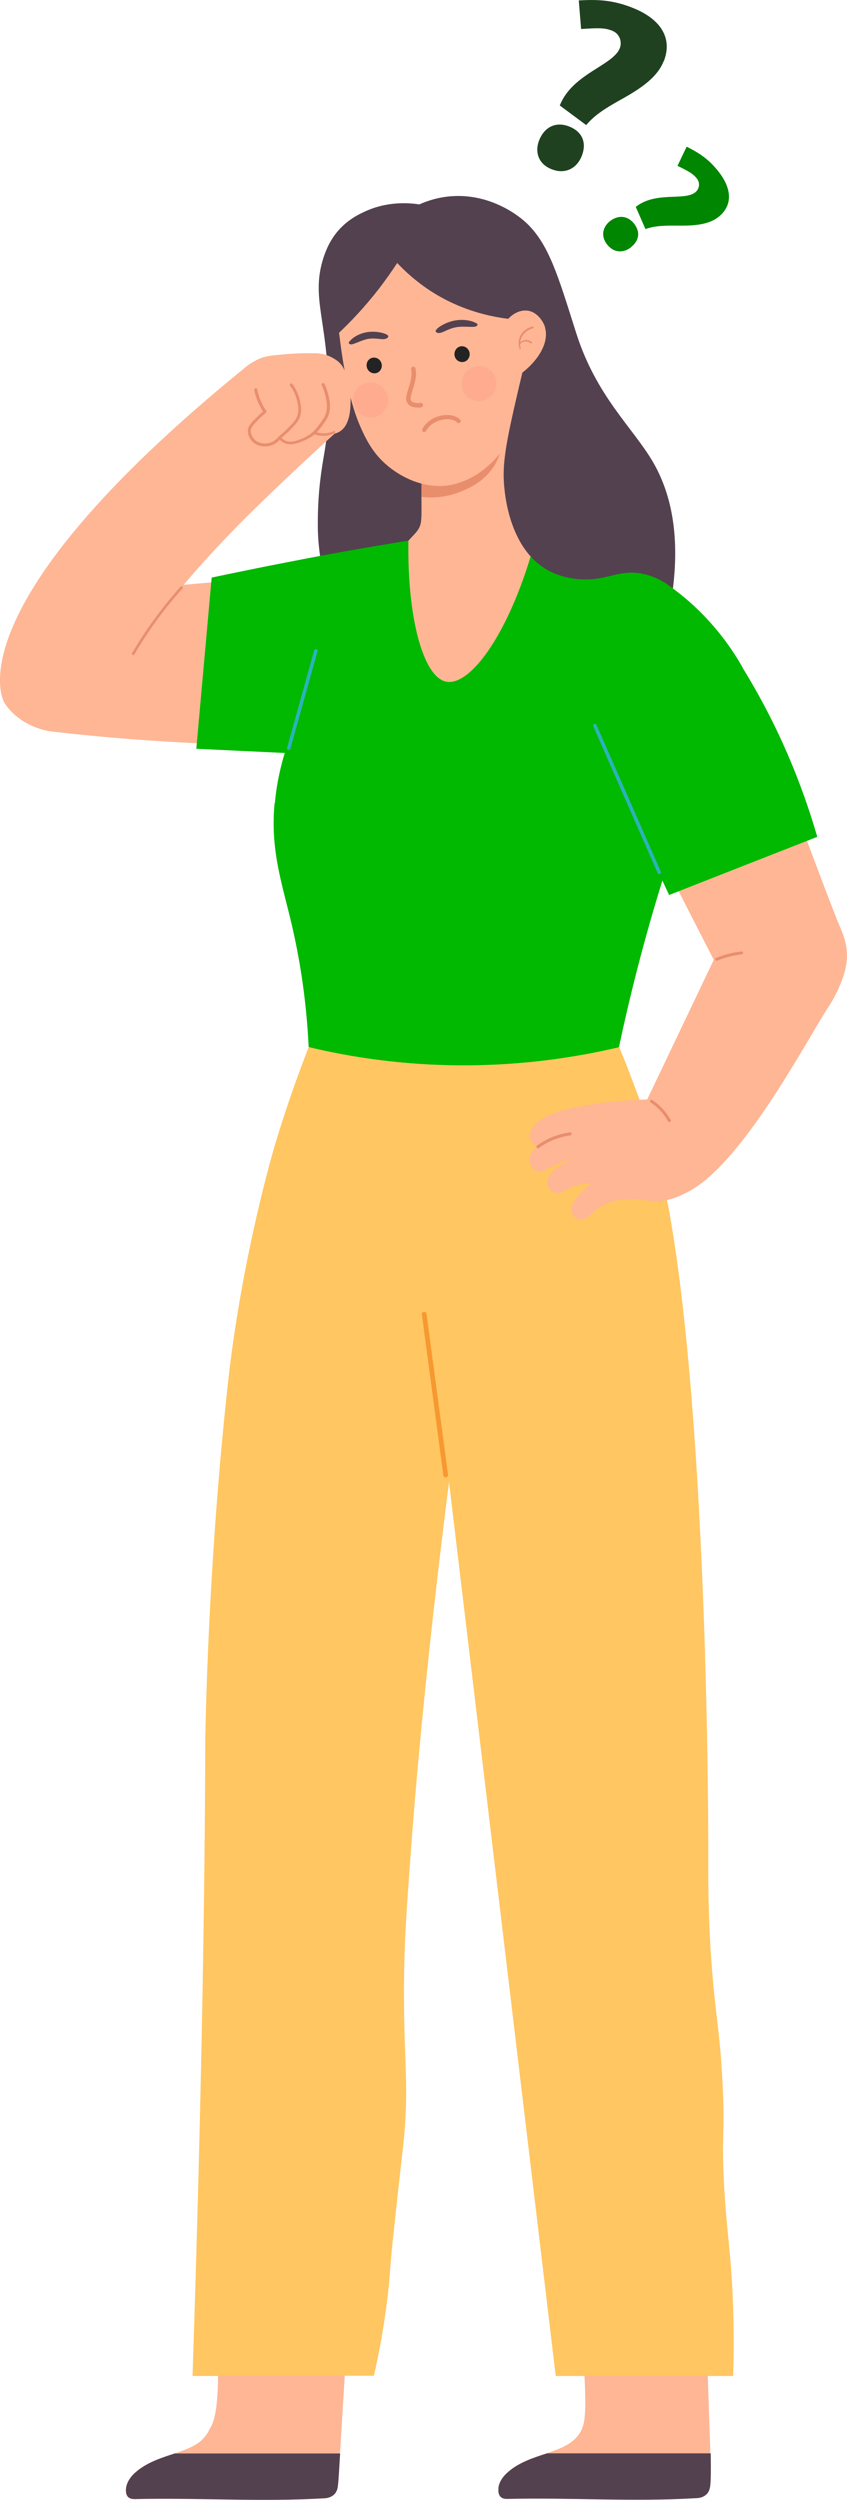 <svg width="138" height="407" viewBox="0 0 138 407" fill="none" xmlns="http://www.w3.org/2000/svg">
<g clip-path="url(#clip0_428_10484)">
<path d="M68.315 33.279C69.52 32.736 71.386 32.074 73.724 31.933C79.394 31.578 83.528 34.531 84.52 35.263C88.559 38.239 90.236 42.774 92.669 50.403C93.331 52.458 93.614 53.402 93.898 54.276C97.157 64.48 103.039 69.558 106.299 75.061C108.992 79.619 111.283 86.894 109.205 98.703C90.638 97.971 72.071 97.239 53.504 96.507C52.016 91.618 51.756 87.673 51.78 85.17C51.78 82.406 51.945 80.233 52.157 78.344C52.63 74.258 53.173 72.793 53.433 68.873C53.599 66.582 53.575 64.881 53.528 63.298C53.268 52.198 50.787 48.489 52.559 42.419C53.315 39.845 54.425 38.215 55.535 37.082C56.953 35.641 58.394 34.932 59.197 34.554C63.094 32.665 66.78 33.043 68.362 33.279H68.315Z" fill="#54414F"/>
<path d="M56.787 62.59C56.48 61.173 56.197 59.803 55.157 58.906C54.992 58.764 54.591 58.457 54.047 58.174C53.764 58.032 53.268 57.796 52.654 57.654C51.85 57.465 51.213 57.512 50.858 57.512C49.276 57.465 47.646 57.559 46.11 57.701C44.315 57.867 43.417 57.961 42.638 58.245C42.638 58.245 41.315 58.717 40.087 59.709C-8.48 99.129 0.685 114.339 0.685 114.339C2.339 117.079 5.717 118.85 8.835 119.134C17.008 120.079 25.252 120.693 33.543 121.071C34.346 112.284 35.173 103.475 35.976 94.688C33.968 94.854 31.937 95.019 29.929 95.208C33.945 90.366 39.567 84.745 39.567 84.745C45.945 78.391 52.559 72.368 54.52 70.597C54.709 70.55 55.016 70.455 55.323 70.266C57 69.275 57.094 66.653 57.118 65.519C57.165 64.314 56.976 63.417 56.787 62.567V62.59Z" fill="#FEB695"/>
<path d="M54.378 70.195C54.213 70.266 54 70.337 53.74 70.408C53.575 70.455 53.268 70.526 52.866 70.55C52.441 70.55 52.039 70.502 51.614 70.384C51.992 69.959 52.346 69.534 52.677 69.062C53.126 68.424 53.362 68.07 53.528 67.574C53.953 66.369 53.717 65.259 53.528 64.385C53.386 63.747 53.173 63.11 52.866 62.496C52.795 62.377 52.654 62.33 52.535 62.377C52.417 62.425 52.37 62.59 52.417 62.708C52.701 63.275 52.89 63.889 53.032 64.48C53.221 65.306 53.433 66.322 53.055 67.408C52.913 67.857 52.701 68.164 52.276 68.755C51.85 69.369 51.378 69.936 50.858 70.431C50.362 70.833 49.795 71.164 49.228 71.4C48.425 71.731 47.315 72.179 46.394 71.683C46.205 71.589 46.039 71.447 45.874 71.258C46.323 70.88 46.748 70.502 47.173 70.101C48.071 69.18 48.52 68.731 48.803 68.046C49.276 66.865 48.992 65.708 48.803 64.952C48.567 64.078 48.189 63.251 47.646 62.519C47.575 62.401 47.409 62.377 47.315 62.472C47.197 62.543 47.173 62.708 47.268 62.803C47.787 63.488 48.142 64.243 48.354 65.07C48.543 65.802 48.803 66.818 48.378 67.857C48.142 68.448 47.717 68.896 46.866 69.747C46.417 70.219 45.921 70.644 45.378 71.093C45.165 71.376 44.528 72.061 43.512 72.179C43.276 72.203 42.071 72.297 41.339 71.4C41.173 71.187 40.795 70.668 40.866 70.03C40.937 69.51 41.362 69.062 42.331 68.093C42.661 67.763 42.992 67.479 43.323 67.196C43.417 67.125 43.441 66.983 43.37 66.865C42.968 66.298 42.661 65.708 42.402 65.07C42.189 64.527 42.024 63.96 41.906 63.393C41.882 63.251 41.74 63.181 41.622 63.204C41.48 63.228 41.409 63.346 41.433 63.488C41.551 64.102 41.717 64.692 41.953 65.259C42.189 65.849 42.496 66.44 42.85 66.983C42.567 67.243 42.26 67.503 42 67.763C41.008 68.731 40.465 69.274 40.394 69.983C40.299 70.809 40.772 71.471 40.984 71.731C41.504 72.368 42.189 72.581 42.732 72.652C43.11 72.699 43.417 72.675 43.583 72.652C44.575 72.534 45.236 71.99 45.59 71.589C45.779 71.778 45.992 71.943 46.205 72.061C47.315 72.652 48.59 72.132 49.441 71.778C50.055 71.518 50.646 71.187 51.26 70.715C51.59 70.833 52.181 70.975 52.89 70.951C53.622 70.904 54.189 70.691 54.52 70.526C54.59 70.479 54.614 70.384 54.59 70.29C54.567 70.195 54.472 70.124 54.378 70.124V70.195Z" fill="#E98E6D"/>
<path d="M21.709 106.639C21.709 106.639 21.638 106.639 21.591 106.615C21.496 106.544 21.449 106.426 21.52 106.308C22.795 104.135 24.236 101.986 25.772 99.955C26.929 98.419 28.134 96.931 29.41 95.514C29.504 95.42 29.622 95.42 29.717 95.514C29.811 95.585 29.811 95.727 29.717 95.821C28.465 97.215 27.236 98.703 26.102 100.214C24.567 102.246 23.15 104.371 21.898 106.544C21.85 106.615 21.78 106.662 21.709 106.662V106.639Z" fill="#E98E6D"/>
<path d="M82.795 402.394C86.669 399.04 92.598 399.631 94.653 395.757C95.575 394.009 95.646 391.199 94.559 376.626H115.087C115.134 379.578 115.181 382.531 115.276 385.483C115.583 395.403 115.937 402.725 115.748 404.567C115.654 405.488 115.252 405.937 115.134 406.055C114.543 406.646 113.669 406.693 113.386 406.693C103.181 407.118 92.953 406.598 82.724 406.811C82.559 406.811 81.945 406.834 81.567 406.457C81.165 406.055 81.213 405.394 81.236 405.134C81.354 403.74 82.465 402.701 82.843 402.394H82.795Z" fill="#FEB695"/>
<path d="M81.213 405.134C81.189 405.394 81.142 406.031 81.543 406.457C81.921 406.858 82.535 406.811 82.701 406.811C92.929 406.575 103.157 407.307 113.362 406.693C113.669 406.693 114.52 406.645 115.11 406.055C115.252 405.937 115.654 405.488 115.724 404.567C115.819 403.788 115.843 401.969 115.795 399.395H89.126C86.953 400.103 84.614 400.835 82.795 402.418C82.417 402.725 81.284 403.764 81.189 405.157L81.213 405.134Z" fill="#54414F"/>
<path d="M22.11 402.441C25.394 399.607 30.331 399.536 32.835 397.269C33.52 396.631 33.968 395.828 33.968 395.828C34.205 395.025 35.504 394.694 35.528 386.451C35.528 385.932 35.528 385.483 35.528 384.68V376.649H56.787C55.866 391.742 55.134 403.953 55.063 404.614C55.039 404.921 54.945 405.606 54.449 406.102C53.858 406.693 52.984 406.74 52.677 406.74C42.472 407.165 32.244 406.645 22.016 406.858C21.85 406.858 21.236 406.882 20.858 406.504C20.457 406.102 20.504 405.441 20.504 405.181C20.622 403.787 21.756 402.748 22.11 402.441Z" fill="#FEB695"/>
<path d="M20.858 406.48C21.26 406.882 21.85 406.834 22.016 406.834C32.244 406.598 42.496 407.33 52.677 406.716C52.984 406.716 53.835 406.669 54.449 406.078C54.968 405.582 55.039 404.874 55.063 404.591C55.157 403.953 55.252 402.134 55.417 399.418H28.441C26.291 400.127 23.953 400.859 22.134 402.441C21.756 402.748 20.646 403.787 20.528 405.181C20.528 405.441 20.457 406.078 20.882 406.504L20.858 406.48Z" fill="#54414F"/>
<path d="M119.433 386.806C109.795 386.806 100.181 386.806 90.543 386.806C84.756 338.293 78.969 289.803 73.157 241.29C71.48 254.493 68.575 278.82 66.898 301.991C66.26 310.753 65.953 315.123 65.858 320.46C65.575 335.388 66.898 338.954 65.575 350.362C64.984 355.534 64.795 357.211 64.228 362.526C63.378 370.249 63.614 370.391 63.024 374.949C62.409 379.744 61.606 383.759 60.921 386.759C51.071 386.759 41.221 386.782 31.37 386.806C32.906 340.229 33.378 307.116 33.449 283.214C33.449 283.214 33.779 255.58 37.134 225.206C39.425 204.35 44.717 186.66 44.717 186.66C46.819 179.598 48.921 173.976 50.315 170.434C67.157 170.434 84 170.434 100.866 170.457C101.882 172.772 103.063 175.937 104.433 179.645C105.189 181.676 108.118 192.139 109.087 197.501C115.488 233.638 115.394 300.314 115.394 300.314C115.394 305.793 115.346 311.155 115.866 318.76C116.528 328.207 117.331 330.499 117.756 339.781C118.11 348.071 117.52 347.433 117.968 355.676C118.394 363.329 119.008 365.903 119.362 373.438C119.622 379.13 119.551 383.783 119.457 386.735L119.433 386.806Z" fill="#FFC661"/>
<path d="M72.614 240.51C72.874 240.487 73.039 240.274 72.992 240.062L69.496 213.892C69.472 213.679 69.26 213.538 69.071 213.561C68.858 213.585 68.693 213.774 68.74 214.01L72.236 240.18C72.26 240.369 72.425 240.51 72.614 240.51Z" fill="#F79831"/>
<path d="M44.74 130.73C44.008 138.572 46.016 143.957 47.622 150.901C48.661 155.459 49.89 162.072 50.291 170.457C56.764 172.016 65.268 173.409 75.284 173.433C85.535 173.457 94.252 172.04 100.843 170.481C102.52 162.568 104.646 154.136 107.315 145.327C111.449 131.651 116.197 119.44 121.016 108.717C119.504 106.025 116.976 102.246 112.984 98.561C111 96.743 107.906 94.263 103.677 92.113C97.535 89.019 92.244 88.263 87.26 87.626C79.252 86.587 73.134 86.941 66.591 88.004C60.142 89.043 53.551 90.2 46.843 91.523C42.661 92.326 38.551 93.176 34.488 94.026C33.661 103.309 32.811 112.614 31.984 121.897C36.779 122.133 41.598 122.345 46.394 122.582C45.827 124.448 45.094 127.258 44.787 130.754L44.74 130.73Z" fill="#00B900"/>
<path d="M47.032 122.109C47.15 122.109 47.268 122.015 47.315 121.897L51.732 106.025C51.779 105.883 51.685 105.718 51.543 105.67C51.402 105.623 51.236 105.718 51.189 105.859L46.772 121.731C46.724 121.873 46.819 122.038 46.961 122.086C46.984 122.086 47.008 122.086 47.032 122.086V122.109Z" fill="#2BB3BA"/>
<path d="M128.787 129.692C132.78 140.367 135.709 148.209 137.055 151.374C137.409 152.224 138.118 153.948 137.976 156.168C137.835 158.129 137.079 159.876 136.63 160.892C135.945 162.451 135.236 163.514 135.071 163.774C131.48 169.23 120.85 189.754 111.874 194.147C110.669 194.738 109.606 195.258 108.071 195.47C105.26 195.848 104.102 194.762 101.008 195.352C99.992 195.541 99.118 195.706 98.102 196.297C96.331 197.312 95.764 198.611 94.583 198.493C94.039 198.446 93.472 198.092 93.236 197.619C92.693 196.509 93.874 194.454 96.378 192.612C94.913 192.659 93.827 192.99 93.118 193.274C91.89 193.793 91.276 194.407 90.472 194.171C89.835 193.982 89.315 193.344 89.197 192.778C88.937 191.502 90.591 189.754 93.378 188.621C91.937 188.999 90.85 189.447 90.118 189.825C88.843 190.439 88.252 190.912 87.52 190.675C86.835 190.463 86.386 189.731 86.291 189.069C86.15 188.125 86.716 187.156 87.685 186.707C87.472 186.613 86.598 186.188 86.386 185.29C86.244 184.676 86.48 184.157 86.575 183.944C87.543 181.771 91.843 180.708 91.843 180.708C96.827 179.48 102.118 179.102 105.449 178.984C109.063 171.402 112.677 163.844 116.291 156.263C113.197 150.24 110.126 144.194 107.032 138.171C114.307 135.336 121.583 132.502 128.858 129.668L128.787 129.692Z" fill="#FEB695"/>
<path d="M109.063 182.668C109.063 182.668 109.134 182.668 109.181 182.644C109.299 182.574 109.346 182.432 109.276 182.314C108.874 181.605 108.378 180.944 107.811 180.353C107.339 179.881 106.843 179.456 106.276 179.078C106.181 179.007 106.016 179.031 105.945 179.149C105.874 179.267 105.898 179.409 106.016 179.479C106.535 179.834 107.032 180.235 107.457 180.684C108 181.227 108.449 181.865 108.827 182.526C108.874 182.597 108.945 182.644 109.039 182.644L109.063 182.668Z" fill="#E98E6D"/>
<path d="M116.787 156.404C117.614 156.097 118.37 155.837 119.126 155.672C119.693 155.53 120.283 155.436 120.85 155.365C120.992 155.365 121.087 155.223 121.063 155.105C121.063 154.963 120.921 154.869 120.803 154.892C120.213 154.963 119.598 155.058 119.008 155.199C118.205 155.388 117.425 155.648 116.669 155.955C116.551 156.002 116.48 156.144 116.528 156.262C116.575 156.357 116.669 156.404 116.764 156.404H116.787Z" fill="#E98E6D"/>
<path d="M87.661 186.943C87.661 186.943 87.756 186.943 87.803 186.896C88.37 186.495 88.961 186.117 89.575 185.833C90.614 185.337 91.748 185.007 92.906 184.841C93.047 184.841 93.142 184.7 93.118 184.558C93.118 184.416 92.976 184.322 92.835 184.345C91.63 184.511 90.449 184.865 89.362 185.385C88.701 185.692 88.087 186.07 87.496 186.495C87.378 186.566 87.354 186.731 87.449 186.825C87.496 186.896 87.567 186.92 87.638 186.92L87.661 186.943Z" fill="#E98E6D"/>
<path d="M96.945 119.748C100.984 128.392 105 137.06 109.016 145.705C117.071 142.54 125.126 139.375 133.157 136.234C130.677 127.684 126.874 118.236 120.992 108.718C119.976 107.088 118.961 105.529 117.921 104.041C116.905 102.789 112.535 97.664 106.346 97.782C105.496 97.782 104.528 97.924 103.465 98.207C103.465 98.207 100.134 99.129 97.63 101.727C94.134 105.364 93.638 112.662 96.945 119.748Z" fill="#00B900"/>
<path d="M107.48 142.303C107.669 142.233 107.74 142.044 107.669 141.902L97.181 118C97.11 117.858 96.945 117.787 96.803 117.858C96.661 117.929 96.591 118.094 96.661 118.236L107.15 142.138C107.197 142.256 107.339 142.327 107.48 142.303Z" fill="#2BB3BA"/>
<path d="M87.284 87.674C83.291 102.719 76.677 111.859 72.638 110.962C68.882 110.111 66.331 100.333 66.543 88.004C66.661 87.91 66.803 87.744 66.992 87.532C69.118 85.335 68.598 85.595 68.669 78.509C73.323 70.597 77.953 62.708 82.606 54.773H84.921C84.307 82.477 83.764 85.005 87.284 87.65V87.674Z" fill="#FEB695"/>
<path d="M68.669 80.894C70.11 81.059 72.543 81.107 75.236 79.973C76.417 79.477 79.134 78.32 80.74 75.462C81.284 74.47 81.543 73.572 81.685 72.935C81.425 73.218 77.504 77.682 74.055 78.391C73.039 78.603 71.906 78.674 71.906 78.674C70.606 78.745 69.496 78.627 68.669 78.509C68.669 79.406 68.669 80.209 68.669 80.894Z" fill="#E98E6D"/>
<path d="M71.244 79.1C67.417 79.005 64.512 76.856 63.827 76.36C63 75.746 62.362 75.132 61.984 74.731C60.638 73.337 59.598 71.518 58.748 69.534C58.039 67.952 57.52 66.228 57.071 64.574C56.291 61.551 55.843 58.622 55.559 56.615C54.638 49.671 54.307 46.246 54.968 44.262C56.764 38.83 64.016 33.09 72.142 34.767C80.055 36.397 83.031 44.994 84.165 48.277C86.197 54.088 85.394 59.118 84.591 64.197C83.882 68.66 83.362 71.731 80.787 74.612C79.819 75.675 76.299 79.242 71.244 79.124V79.1Z" fill="#FEB695"/>
<path d="M68.575 66.322C68.835 66.274 68.953 66.085 68.929 65.896C68.882 65.707 68.716 65.566 68.504 65.589C68.315 65.613 67.228 65.755 66.945 65.141C66.803 64.834 67.016 64.172 67.228 63.464C67.559 62.448 67.961 61.196 67.701 59.968C67.653 59.779 67.465 59.661 67.276 59.685C67.087 59.732 66.945 59.921 66.992 60.11C67.205 61.173 66.85 62.259 66.543 63.251C66.26 64.125 66.024 64.881 66.283 65.448C66.779 66.534 68.244 66.369 68.575 66.322Z" fill="#E98E6D"/>
<path d="M75.236 62.873C75.472 64.432 76.913 65.495 78.472 65.259C80.008 65.022 81.094 63.582 80.858 62.023C80.622 60.464 79.181 59.401 77.646 59.637C76.087 59.873 75.024 61.314 75.26 62.873H75.236Z" fill="#FEAB90"/>
<path d="M57.567 65.542C57.803 67.101 59.244 68.164 60.803 67.928C62.339 67.691 63.425 66.251 63.189 64.692C62.953 63.133 61.512 62.07 59.953 62.306C58.417 62.542 57.331 63.983 57.567 65.542Z" fill="#FEAB90"/>
<path d="M71.173 54.158C71.929 54.465 72.827 53.496 74.409 53.26C75.732 53.048 77.221 53.378 77.622 53.095C77.669 53.071 77.787 52.977 77.811 52.859C77.811 52.741 77.669 52.67 77.622 52.623C76.087 51.772 74.126 52.174 74.126 52.174C72.425 52.481 70.843 53.567 70.984 53.969C71.008 54.063 71.102 54.087 71.197 54.111L71.173 54.158Z" fill="#54414F"/>
<path d="M63.283 54.773C63.283 54.347 61.465 53.828 59.858 54.064C59.858 54.064 57.992 54.3 56.929 55.599C56.882 55.647 56.787 55.765 56.835 55.883C56.882 55.977 57.024 56.024 57.071 56.048C57.52 56.19 58.724 55.41 59.953 55.174C61.441 54.914 62.575 55.528 63.142 54.985C63.189 54.938 63.26 54.867 63.26 54.773H63.283Z" fill="#54414F"/>
<path d="M74.055 57.843C74.15 58.551 74.787 59.023 75.472 58.929C76.157 58.835 76.606 58.173 76.512 57.465C76.394 56.756 75.756 56.284 75.094 56.378C74.409 56.473 73.961 57.134 74.055 57.843Z" fill="#232323"/>
<path d="M59.74 59.638C59.835 60.346 60.449 60.842 61.134 60.771C61.819 60.701 62.291 60.039 62.197 59.354C62.102 58.646 61.488 58.15 60.803 58.221C60.118 58.291 59.646 58.929 59.74 59.638Z" fill="#232323"/>
<path d="M72.496 67.573C74.173 67.432 74.953 68.282 74.976 68.329C75.094 68.471 75.071 68.684 74.953 68.802C74.811 68.92 74.599 68.92 74.48 68.778C74.457 68.754 73.701 67.928 71.882 68.377C70.039 68.825 69.449 70.101 69.425 70.148C69.354 70.313 69.142 70.384 68.976 70.313C68.811 70.243 68.74 70.053 68.811 69.865C68.835 69.794 69.543 68.235 71.717 67.692C72 67.621 72.236 67.597 72.472 67.573H72.496Z" fill="#E98E6D"/>
<path d="M64.724 42.798C63.827 44.168 62.835 45.585 61.724 47.025C59.409 50.001 57.047 52.505 54.827 54.56C54.638 53.403 54.425 51.726 54.354 49.694C54.26 46.6 54.165 44.687 55.087 42.491C56.032 40.223 57.402 38.83 58.205 38.05C59.032 37.224 61.087 35.216 64.465 34.224C65.244 33.988 68.764 33.02 72.969 34.366C77.102 35.688 79.394 38.499 80.764 40.152C84.472 44.687 85.37 49.623 85.606 52.127C82.276 52.009 76.181 51.277 70.134 47.356C67.866 45.868 66.071 44.262 64.701 42.798H64.724Z" fill="#54414F"/>
<path d="M88.795 53.331C89.551 55.835 87.567 59.236 83.646 61.692L82.087 52.859C83.031 51.276 84.543 50.402 85.937 50.568C87.449 50.757 88.488 52.221 88.819 53.307L88.795 53.331Z" fill="#FEB695"/>
<path d="M86.787 53.143C86.008 53.331 85.299 53.78 84.874 54.489C84.449 55.174 84.402 56.048 84.661 56.803C84.661 56.851 84.732 56.874 84.779 56.874C84.827 56.874 84.85 56.803 84.85 56.756C84.779 56.496 84.756 56.237 84.756 55.977C84.992 55.764 85.276 55.623 85.559 55.599C85.866 55.575 86.197 55.67 86.433 55.882C86.504 55.93 86.598 55.93 86.646 55.882C86.693 55.812 86.693 55.717 86.622 55.67C86.315 55.434 85.913 55.316 85.535 55.363C85.228 55.41 84.992 55.552 84.756 55.717C84.803 55.339 84.921 54.985 85.11 54.678C85.488 54.064 86.15 53.639 86.835 53.45C86.906 53.45 86.953 53.355 86.953 53.284C86.953 53.213 86.858 53.166 86.787 53.19V53.143Z" fill="#E98E6D"/>
<path d="M108.354 94.9C107.575 94.404 106.346 93.743 104.693 93.412C101.126 92.68 99.213 94.31 95.575 94.334C94.795 94.334 91.465 94.357 88.465 92.35C83.409 88.925 82.465 81.816 82.252 80.186C82.252 80.068 82.228 79.973 82.228 79.926C81.78 76.218 82.181 73.289 84.024 65.282C84.307 64.054 84.661 62.495 85.11 60.677C92.858 72.085 100.606 83.516 108.354 94.924V94.9Z" fill="#54414F"/>
<path d="M108.118 9.991C106.937 12.991 103.512 14.904 100.677 16.486C98.528 17.714 96.921 18.706 95.504 20.36L91.205 17.171C93.26 11.975 99.85 10.7 100.984 7.842C101.362 6.873 101.031 5.527 99.756 5.007C98.48 4.488 97.37 4.559 94.677 4.724L94.299 0.071C96.921 -0.071 99.567 -0.118 103.016 1.252C107.598 3.047 109.654 6.165 108.142 9.991H108.118ZM94.795 25.367C94.016 27.351 92.173 28.437 89.906 27.563C87.638 26.689 87.118 24.658 87.85 22.816C88.653 20.785 90.472 19.698 92.74 20.596C95.008 21.493 95.575 23.383 94.795 25.367Z" fill="#1F411F"/>
<path d="M117.071 35.31C115.205 36.798 112.323 36.751 109.913 36.728C108.094 36.728 106.677 36.751 105.165 37.294L103.583 33.681C106.819 31.106 111.496 32.736 113.268 31.319C113.882 30.846 114.165 29.855 113.528 29.051C112.89 28.248 112.157 27.87 110.386 26.997L111.874 23.879C113.598 24.753 115.299 25.698 117 27.847C119.268 30.681 119.433 33.444 117.047 35.334L117.071 35.31ZM102.85 40.223C101.622 41.215 100.039 41.215 98.929 39.822C97.819 38.428 98.221 36.94 99.354 36.019C100.606 35.027 102.189 35.003 103.299 36.397C104.409 37.79 104.079 39.231 102.85 40.2V40.223Z" fill="#008600"/>
</g>
<defs>
<clipPath id="clip0_428_10484">
<rect width="138" height="407" fill="white"/>
</clipPath>
</defs>
</svg>